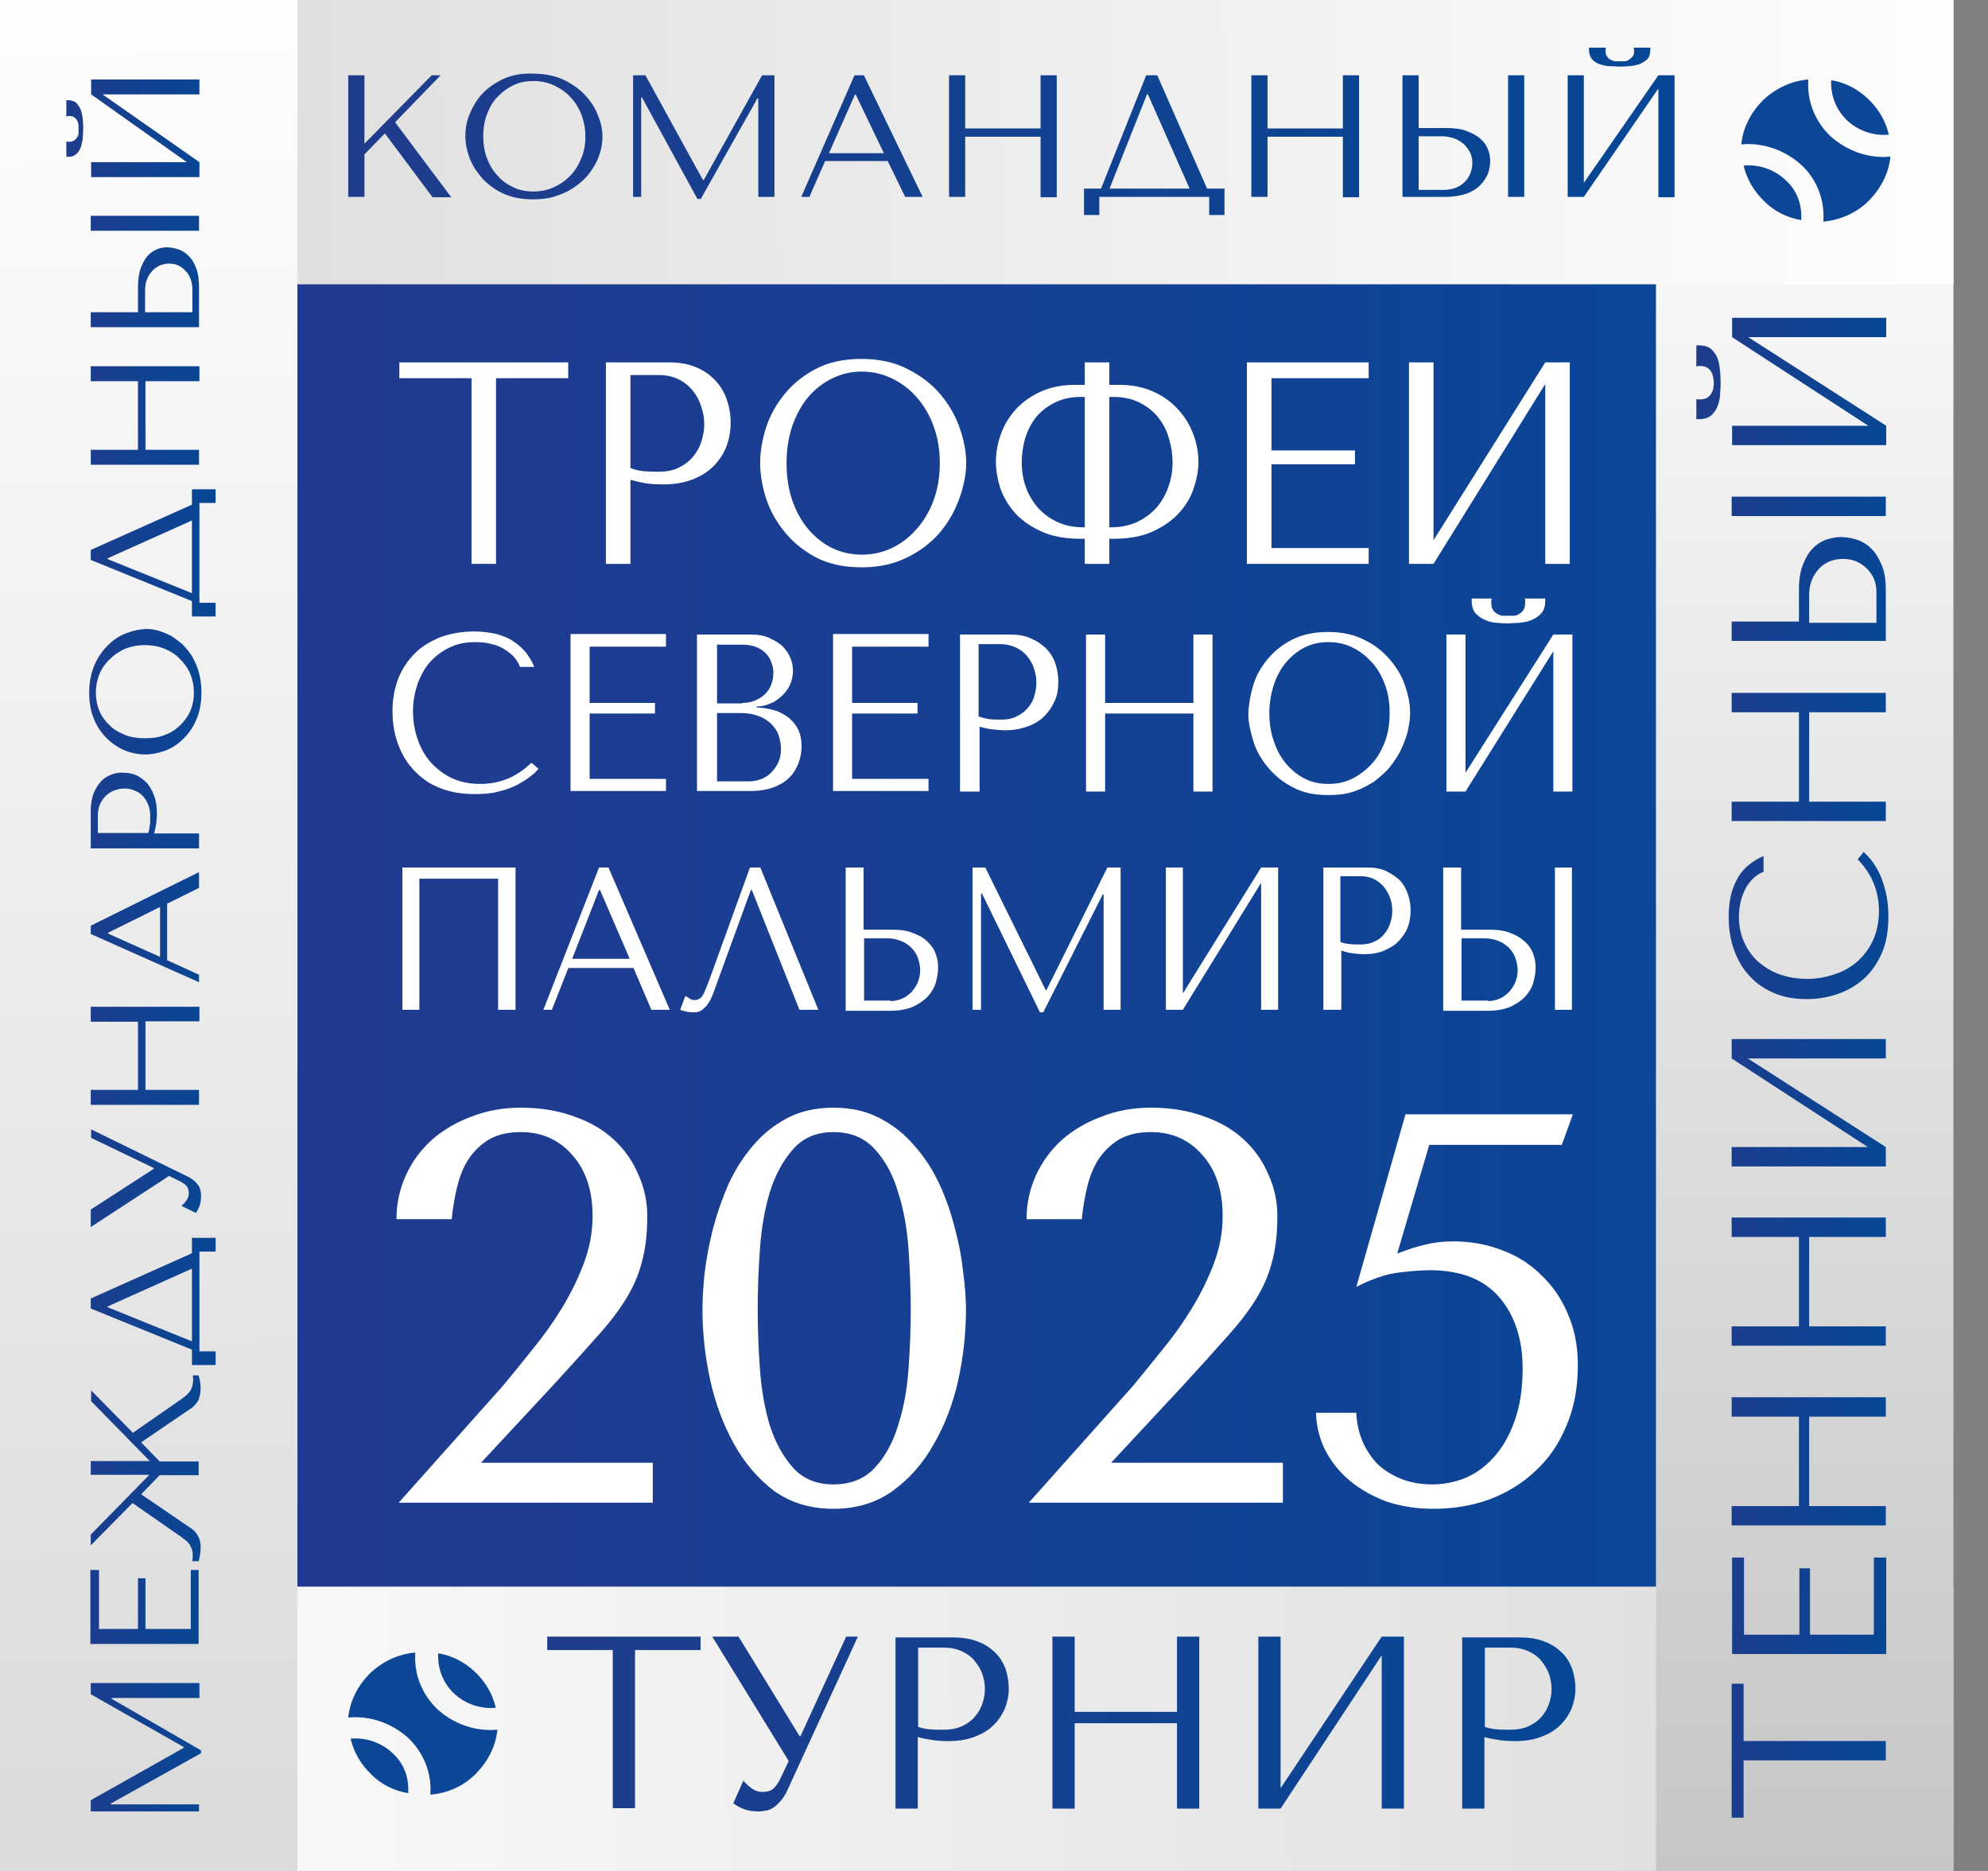 <?xml version="1.0" encoding="UTF-8"?> <svg xmlns="http://www.w3.org/2000/svg" width="51" height="48" viewBox="0 0 51 48" fill="none"><rect x="0" y="0" width="51" height="48" fill="#808080" stroke="none"/><path d="M42.503 7.292H7.63V40.708H42.503V7.292Z" fill="url(#paint0_linear_98_31941)"></path><path d="M50.113 40.708V48H0V40.708H50.113Z" fill="url(#paint1_linear_98_31941)"></path><path d="M42.482 0H50.113V48H42.482V0Z" fill="url(#paint2_linear_98_31941)"></path><path d="M0 7.292V0H50.113V7.292H0Z" fill="url(#paint3_linear_98_31941)"></path><path d="M7.63 0H0V48H7.63V0Z" fill="url(#paint4_linear_98_31941)"></path><path d="M47.95 5.142C48.253 4.831 48.456 4.443 48.496 4.017C47.929 4.075 47.363 3.862 46.958 3.493C46.553 3.105 46.351 2.582 46.391 2.039C45.946 2.077 45.541 2.271 45.217 2.582C44.914 2.892 44.711 3.28 44.671 3.706C45.238 3.648 45.804 3.862 46.209 4.23C46.614 4.599 46.816 5.142 46.776 5.685C47.221 5.646 47.646 5.452 47.95 5.142Z" fill="#0B4697"></path><path d="M46.209 5.646C46.209 5.607 46.209 5.568 46.209 5.529C46.209 5.18 46.067 4.85 45.804 4.618C45.521 4.346 45.116 4.21 44.731 4.249C44.812 4.598 44.995 4.909 45.258 5.161C45.501 5.413 45.845 5.587 46.209 5.646Z" fill="#0B4697"></path><path d="M47.383 3.086C47.667 3.357 48.071 3.493 48.456 3.454C48.375 3.105 48.193 2.795 47.93 2.543C47.667 2.291 47.343 2.116 46.978 2.058C46.958 2.446 47.1 2.814 47.383 3.086Z" fill="#0B4697"></path><path d="M12.213 45.5C12.517 45.19 12.719 44.802 12.76 44.375C12.193 44.433 11.626 44.22 11.222 43.851C10.817 43.463 10.614 42.94 10.655 42.397C10.21 42.435 9.805 42.63 9.481 42.94C9.177 43.25 8.975 43.638 8.935 44.065C9.501 44.006 10.068 44.22 10.473 44.588C10.878 44.976 11.08 45.5 11.04 46.043C11.505 46.004 11.91 45.81 12.213 45.5Z" fill="#0B4697"></path><path d="M10.473 46.004C10.473 45.965 10.473 45.926 10.473 45.887C10.473 45.538 10.331 45.209 10.068 44.976C9.784 44.704 9.38 44.569 8.995 44.607C9.076 44.956 9.258 45.267 9.521 45.519C9.764 45.771 10.108 45.946 10.473 46.004Z" fill="#0B4697"></path><path d="M11.646 43.444C11.93 43.716 12.335 43.851 12.719 43.813C12.638 43.464 12.456 43.153 12.193 42.901C11.93 42.649 11.606 42.474 11.242 42.416C11.221 42.804 11.363 43.173 11.646 43.444Z" fill="#0B4697"></path><path d="M42.544 1.931L40.632 4.691V1.931H40.217V5.051H40.632L42.544 2.27V5.061H42.959V1.931H42.544ZM11.075 1.931L9.349 3.686V1.931H8.934V5.051H9.349V3.961L9.873 3.422L11.097 5.061H11.577L10.136 3.137L11.304 1.931H11.075ZM19.551 1.931L18.055 4.617H18.033L16.558 1.931H16.241V5.051H16.449V2.502H16.471L17.891 5.103H17.978L19.431 2.523H19.453V5.051H19.868V1.931H19.551ZM21.932 2.428H21.954L22.675 3.93H21.266L21.932 2.428ZM21.921 1.931L20.556 5.051H20.764L21.168 4.131H22.773L23.221 5.051H23.669L22.162 1.931H21.921ZM26.695 1.931V3.295H24.761V1.931H24.346V5.051H24.761V3.507H26.695V5.061H27.11V1.931H26.695ZM29.425 2.418H29.447L30.518 4.839H28.464L29.425 2.418ZM29.404 1.931L28.246 4.839H27.809V5.516H28.202V5.051H31.02V5.516H31.413V4.839H30.966L29.688 1.931H29.404ZM34.45 1.931V3.295H32.517V1.931H32.102V5.051H32.517V3.507H34.45V5.061H34.865V1.931H34.45ZM36.394 3.496H36.984C37.093 3.496 37.203 3.517 37.301 3.549C37.399 3.581 37.476 3.634 37.552 3.697C37.618 3.76 37.672 3.835 37.716 3.919C37.76 4.004 37.771 4.099 37.771 4.194C37.771 4.289 37.749 4.374 37.716 4.458C37.683 4.543 37.629 4.617 37.574 4.67C37.508 4.733 37.432 4.786 37.345 4.818C37.257 4.85 37.159 4.871 37.05 4.871H36.394V3.496ZM35.979 1.931V5.051H37.072C37.29 5.051 37.476 5.019 37.629 4.966C37.771 4.913 37.891 4.839 37.978 4.744C38.066 4.659 38.131 4.554 38.175 4.448C38.208 4.342 38.229 4.236 38.229 4.12C38.229 4.014 38.208 3.919 38.164 3.813C38.12 3.708 38.055 3.623 37.967 3.549C37.88 3.475 37.76 3.412 37.618 3.359C37.476 3.306 37.301 3.285 37.104 3.285H36.394V1.931H35.979ZM38.688 5.051H39.103V1.931H38.688V5.051ZM13.172 4.807C13.019 4.733 12.877 4.638 12.768 4.511C12.648 4.384 12.56 4.236 12.495 4.067C12.429 3.898 12.397 3.697 12.397 3.496C12.397 3.285 12.429 3.094 12.495 2.925C12.56 2.756 12.648 2.597 12.768 2.481C12.888 2.354 13.019 2.259 13.172 2.185C13.325 2.111 13.5 2.079 13.686 2.079C13.871 2.079 14.035 2.111 14.199 2.185C14.363 2.259 14.505 2.354 14.625 2.481C14.745 2.608 14.843 2.756 14.909 2.925C14.975 3.094 15.018 3.295 15.018 3.496C15.018 3.708 14.985 3.898 14.909 4.067C14.843 4.236 14.745 4.395 14.625 4.511C14.505 4.638 14.363 4.733 14.199 4.807C14.035 4.881 13.871 4.913 13.686 4.913C13.5 4.913 13.325 4.881 13.172 4.807ZM12.888 2.037C12.67 2.143 12.495 2.27 12.353 2.428C12.211 2.587 12.113 2.767 12.036 2.957C11.96 3.147 11.938 3.327 11.938 3.496C11.938 3.665 11.971 3.845 12.036 4.025C12.102 4.215 12.211 4.384 12.353 4.554C12.495 4.712 12.67 4.85 12.888 4.955C13.107 5.061 13.369 5.114 13.675 5.114C13.882 5.114 14.068 5.093 14.232 5.04C14.396 4.987 14.549 4.924 14.68 4.839C14.811 4.754 14.931 4.659 15.029 4.554C15.127 4.448 15.204 4.332 15.269 4.215C15.335 4.099 15.379 3.972 15.411 3.856C15.444 3.729 15.455 3.612 15.455 3.507C15.455 3.338 15.422 3.158 15.346 2.978C15.28 2.788 15.171 2.618 15.018 2.449C14.876 2.291 14.68 2.153 14.461 2.047C14.232 1.942 13.97 1.889 13.664 1.889C13.369 1.878 13.107 1.931 12.888 2.037ZM41.91 1.223C41.91 1.233 41.91 1.254 41.921 1.265C41.921 1.276 41.921 1.297 41.921 1.307C41.921 1.371 41.91 1.424 41.878 1.455C41.845 1.487 41.812 1.519 41.779 1.54C41.746 1.561 41.703 1.572 41.659 1.572C41.615 1.572 41.583 1.572 41.561 1.572C41.528 1.572 41.495 1.572 41.452 1.572C41.408 1.572 41.375 1.561 41.331 1.54C41.288 1.519 41.255 1.498 41.233 1.455C41.2 1.424 41.19 1.371 41.19 1.307C41.19 1.297 41.19 1.276 41.19 1.265C41.19 1.254 41.19 1.233 41.2 1.223H40.764V1.276C40.764 1.381 40.796 1.466 40.851 1.529C40.916 1.593 40.982 1.635 41.069 1.656C41.157 1.688 41.244 1.698 41.331 1.698C41.419 1.698 41.495 1.709 41.55 1.709C41.605 1.709 41.681 1.709 41.768 1.698C41.856 1.698 41.943 1.677 42.031 1.656C42.118 1.624 42.184 1.582 42.249 1.529C42.315 1.466 42.336 1.381 42.336 1.276V1.223H41.91Z" fill="url(#paint5_linear_98_31941)"></path><path d="M44.424 43.196V46.633H44.73V45.163H48.378V44.666H44.73V43.196H44.424V43.196ZM48.072 39.96V41.938H46.434V40.235H46.161V41.938H44.741V39.96H44.435V42.435H48.389V39.96H48.072ZM44.424 35.847V36.344H46.15V38.639H44.424V39.136H48.378V38.639H46.412V36.344H48.378V35.847H44.424ZM44.424 31.237V31.734H46.15V34.028H44.424V34.525H48.378V34.028H46.412V31.734H48.378V31.237H44.424ZM44.424 26.658V27.155L47.919 29.428H44.424V29.925H48.378V29.428L44.839 27.155H48.378V26.658H44.424V26.658ZM47.657 22.047C48.018 22.418 48.203 22.862 48.203 23.369C48.203 23.655 48.149 23.909 48.051 24.12C47.952 24.342 47.81 24.522 47.646 24.67C47.472 24.818 47.286 24.924 47.057 24.998C46.838 25.072 46.598 25.114 46.358 25.114C46.106 25.114 45.866 25.072 45.658 24.998C45.44 24.924 45.265 24.807 45.101 24.67C44.949 24.532 44.828 24.363 44.741 24.162C44.654 23.972 44.61 23.75 44.61 23.528C44.61 23.369 44.632 23.232 44.664 23.094C44.697 22.968 44.752 22.851 44.806 22.745C44.872 22.65 44.938 22.566 45.014 22.502C45.09 22.439 45.167 22.396 45.243 22.365V21.963C45.112 22.016 44.992 22.09 44.883 22.174C44.774 22.259 44.675 22.365 44.599 22.492C44.523 22.619 44.457 22.767 44.413 22.936C44.37 23.105 44.348 23.306 44.348 23.517C44.348 23.835 44.391 24.12 44.49 24.384C44.588 24.649 44.719 24.871 44.894 25.051C45.069 25.241 45.276 25.378 45.527 25.484C45.779 25.59 46.052 25.632 46.358 25.632C46.62 25.632 46.882 25.59 47.133 25.505C47.384 25.421 47.603 25.294 47.799 25.125C47.996 24.955 48.149 24.733 48.269 24.469C48.389 24.205 48.444 23.887 48.444 23.517C48.444 23.285 48.422 23.073 48.378 22.893C48.335 22.714 48.28 22.544 48.214 22.407C48.149 22.27 48.072 22.153 48.007 22.069C47.93 21.974 47.865 21.91 47.81 21.857L47.657 22.047ZM44.424 17.776V18.273H46.15V20.567H44.424V21.064H48.378V20.567H46.412V18.273H48.378V17.776H44.424ZM46.412 15.259C46.412 15.121 46.434 14.994 46.478 14.889C46.521 14.772 46.587 14.677 46.663 14.593C46.74 14.508 46.838 14.445 46.937 14.402C47.046 14.36 47.155 14.339 47.286 14.339C47.406 14.339 47.515 14.36 47.614 14.402C47.723 14.445 47.81 14.508 47.887 14.582C47.963 14.656 48.029 14.751 48.072 14.846C48.116 14.952 48.138 15.068 48.138 15.195V15.978H46.412V15.259ZM46.827 13.852C46.696 13.905 46.587 13.979 46.489 14.085C46.39 14.191 46.314 14.328 46.248 14.497C46.183 14.667 46.15 14.867 46.15 15.111V15.946H44.424V16.443H48.378V15.143C48.378 14.878 48.346 14.656 48.269 14.487C48.193 14.307 48.105 14.17 47.996 14.064C47.887 13.958 47.756 13.884 47.625 13.842C47.483 13.8 47.352 13.778 47.209 13.778C47.089 13.778 46.958 13.81 46.827 13.852ZM44.424 13.239H48.378V12.742H44.424V13.239ZM43.518 8.872V9.401C43.539 9.401 43.55 9.39 43.572 9.39C43.594 9.39 43.605 9.39 43.627 9.39C43.703 9.39 43.769 9.411 43.812 9.443C43.856 9.475 43.889 9.517 43.911 9.559C43.933 9.602 43.944 9.654 43.955 9.697C43.955 9.739 43.965 9.781 43.965 9.813C43.965 9.845 43.965 9.887 43.955 9.94C43.955 9.993 43.933 10.035 43.911 10.077C43.889 10.12 43.856 10.162 43.812 10.194C43.769 10.225 43.703 10.246 43.627 10.246C43.605 10.246 43.594 10.246 43.572 10.246C43.55 10.246 43.539 10.246 43.518 10.236V10.754H43.583C43.725 10.754 43.834 10.722 43.911 10.648C43.987 10.574 44.042 10.49 44.075 10.384C44.107 10.289 44.129 10.183 44.129 10.077C44.14 9.972 44.14 9.887 44.14 9.813C44.14 9.75 44.14 9.665 44.129 9.549C44.118 9.443 44.107 9.337 44.075 9.231C44.042 9.126 43.987 9.041 43.911 8.967C43.834 8.893 43.725 8.861 43.583 8.861H43.518V8.872ZM44.435 8.153V8.65L47.93 10.923H44.435V11.42H48.389V10.923L44.85 8.65H48.389V8.153H44.435Z" fill="url(#paint6_linear_98_31941)"></path><path d="M2.328 43.178V43.466L4.712 44.82V44.842L2.328 46.185V46.473H5.106V46.292H2.843V46.27L5.157 44.98V44.906L2.863 43.583V43.562H5.116V43.178H2.328ZM4.894 40.278V41.792H3.732V40.491H3.54V41.792H2.54V40.278H2.318V42.176H5.096V40.278H4.894ZM4.945 35.266L4.955 35.383C4.955 35.49 4.935 35.586 4.894 35.66C4.854 35.735 4.773 35.81 4.652 35.895L3.409 36.759L2.338 35.671V35.948L3.843 37.484H2.328V37.836H3.833L2.328 39.371V39.648L3.399 38.561L4.642 39.425C4.702 39.467 4.753 39.51 4.793 39.542C4.833 39.584 4.864 39.617 4.884 39.659C4.904 39.702 4.924 39.744 4.935 39.787C4.945 39.83 4.945 39.883 4.945 39.936L4.935 40.054H5.096C5.126 39.947 5.147 39.83 5.147 39.702C5.147 39.659 5.147 39.617 5.137 39.584C5.137 39.542 5.126 39.51 5.106 39.467C5.096 39.425 5.066 39.392 5.046 39.35C5.015 39.307 4.985 39.275 4.935 39.233L3.621 38.337L4.096 37.846H5.096V37.494H4.096L3.621 37.004L4.935 36.108C4.975 36.076 5.015 36.033 5.046 35.991C5.076 35.948 5.096 35.916 5.106 35.874C5.116 35.831 5.126 35.799 5.137 35.756C5.137 35.714 5.147 35.682 5.147 35.639C5.147 35.511 5.126 35.394 5.096 35.287H4.945V35.266ZM2.762 33.538V33.517L4.924 32.547V34.413L2.762 33.538ZM4.924 31.736V32.152L2.328 33.314V33.57L4.924 34.626V35.02H5.531V34.669H5.116V32.109H5.531V31.758H4.924V31.736ZM2.328 29.188L3.944 29.966V29.987L2.328 31.032V31.48L4.338 30.169L4.642 30.318C4.692 30.35 4.743 30.382 4.783 30.424C4.823 30.467 4.844 30.531 4.844 30.616C4.844 30.68 4.823 30.744 4.783 30.798C4.743 30.851 4.702 30.904 4.652 30.936L5.025 31.118C5.056 31.075 5.086 31.022 5.116 30.947C5.147 30.872 5.157 30.787 5.157 30.691C5.157 30.648 5.157 30.606 5.147 30.563C5.137 30.52 5.126 30.467 5.096 30.424C5.066 30.382 5.036 30.339 4.985 30.297C4.935 30.254 4.874 30.211 4.803 30.179L2.338 28.974V29.188H2.328ZM2.328 25.829V26.212H3.54V27.961H2.328V28.345H5.106V27.961H3.732V26.202H5.116V25.829H2.328ZM2.773 23.952V23.93L4.106 23.269V24.549L2.773 23.952ZM2.328 23.749V23.962L5.106 25.199V25.008L4.288 24.634V23.184L5.106 22.779V22.374L2.328 23.749ZM2.51 20.934C2.51 20.817 2.53 20.71 2.57 20.625C2.611 20.54 2.661 20.465 2.732 20.401C2.793 20.348 2.874 20.294 2.954 20.273C3.035 20.241 3.116 20.23 3.197 20.23C3.278 20.23 3.348 20.241 3.429 20.273C3.51 20.305 3.581 20.337 3.641 20.401C3.702 20.454 3.752 20.529 3.793 20.625C3.833 20.71 3.854 20.817 3.854 20.945C3.854 21.03 3.854 21.115 3.843 21.179C3.833 21.254 3.823 21.318 3.803 21.371H2.51V20.934ZM2.843 19.878C2.742 19.921 2.651 19.974 2.581 20.06C2.51 20.134 2.449 20.241 2.399 20.358C2.358 20.476 2.328 20.625 2.328 20.785V21.766H5.106V21.382H3.955C3.975 21.307 3.985 21.233 4.005 21.147C4.015 21.062 4.025 20.977 4.025 20.87C4.025 20.699 4.005 20.55 3.955 20.422C3.914 20.294 3.843 20.177 3.773 20.092C3.692 20.006 3.601 19.942 3.5 19.889C3.399 19.846 3.288 19.825 3.177 19.825C3.055 19.814 2.944 19.836 2.843 19.878ZM3.207 18.855C3.055 18.791 2.914 18.716 2.813 18.609C2.702 18.503 2.611 18.386 2.55 18.236C2.49 18.098 2.459 17.938 2.459 17.767C2.459 17.607 2.49 17.447 2.55 17.298C2.611 17.148 2.702 17.02 2.813 16.914C2.924 16.807 3.055 16.711 3.207 16.647C3.358 16.583 3.53 16.551 3.722 16.551C3.904 16.551 4.076 16.583 4.227 16.647C4.379 16.711 4.52 16.797 4.621 16.914C4.732 17.02 4.823 17.148 4.884 17.298C4.945 17.447 4.975 17.596 4.975 17.767C4.975 17.938 4.945 18.087 4.884 18.236C4.823 18.375 4.732 18.503 4.621 18.609C4.51 18.716 4.379 18.801 4.227 18.855C4.076 18.919 3.904 18.94 3.722 18.94C3.54 18.94 3.369 18.919 3.207 18.855ZM3.247 16.242C3.076 16.306 2.924 16.402 2.783 16.541C2.641 16.679 2.52 16.839 2.429 17.052C2.338 17.255 2.288 17.5 2.288 17.778C2.288 18.055 2.338 18.29 2.429 18.492C2.52 18.695 2.641 18.855 2.783 18.983C2.924 19.111 3.076 19.207 3.247 19.27C3.419 19.334 3.581 19.356 3.732 19.356C3.884 19.356 4.035 19.324 4.207 19.27C4.379 19.207 4.53 19.121 4.672 18.983C4.813 18.855 4.935 18.695 5.025 18.492C5.116 18.29 5.167 18.055 5.167 17.778C5.167 17.586 5.147 17.426 5.106 17.266C5.066 17.116 5.005 16.978 4.935 16.85C4.864 16.733 4.773 16.626 4.682 16.53C4.581 16.445 4.48 16.37 4.379 16.306C4.268 16.253 4.167 16.21 4.056 16.178C3.944 16.146 3.843 16.136 3.742 16.136C3.571 16.146 3.419 16.178 3.247 16.242ZM2.762 14.344V14.323L4.924 13.352V15.218L2.762 14.344ZM4.924 12.542V12.947L2.328 14.109V14.365L4.924 15.421V15.816H5.531V15.464H5.116V12.904H5.531V12.553H4.924V12.542ZM2.328 9.396V9.78H3.54V11.54H2.328V11.923H5.106V11.54H3.732V9.78H5.116V9.396H2.328ZM3.722 7.477C3.722 7.37 3.732 7.274 3.763 7.189C3.793 7.103 3.833 7.029 3.894 6.965C3.944 6.901 4.015 6.858 4.086 6.816C4.157 6.784 4.248 6.762 4.328 6.762C4.409 6.762 4.49 6.773 4.561 6.805C4.631 6.837 4.702 6.88 4.753 6.944C4.813 6.997 4.854 7.072 4.884 7.146C4.914 7.221 4.935 7.317 4.935 7.413V8.01H3.722V7.477ZM4.015 6.4C3.924 6.442 3.843 6.496 3.773 6.581C3.702 6.666 3.651 6.773 3.601 6.901C3.561 7.029 3.54 7.189 3.54 7.37V8.01H2.328V8.394H5.106V7.391C5.106 7.189 5.086 7.018 5.036 6.89C4.985 6.752 4.924 6.645 4.844 6.57C4.763 6.485 4.672 6.432 4.581 6.4C4.48 6.368 4.389 6.346 4.288 6.346C4.197 6.346 4.106 6.357 4.015 6.4ZM2.328 5.92H5.106V5.536H2.328V5.92ZM1.702 2.582V2.987C1.712 2.987 1.732 2.987 1.742 2.977C1.752 2.977 1.762 2.977 1.782 2.977C1.833 2.977 1.884 2.987 1.914 3.019C1.944 3.041 1.974 3.073 1.985 3.105C2.005 3.137 2.005 3.179 2.015 3.211C2.015 3.243 2.015 3.275 2.015 3.307C2.015 3.329 2.015 3.361 2.015 3.403C2.015 3.446 2.005 3.478 1.985 3.51C1.964 3.542 1.944 3.574 1.914 3.595C1.884 3.617 1.843 3.638 1.782 3.638C1.772 3.638 1.752 3.638 1.742 3.638C1.732 3.638 1.722 3.638 1.702 3.627V4.022H1.752C1.853 4.022 1.924 3.99 1.974 3.936C2.025 3.883 2.065 3.819 2.086 3.734C2.106 3.659 2.126 3.574 2.126 3.499C2.126 3.414 2.136 3.35 2.136 3.297C2.136 3.243 2.136 3.179 2.126 3.094C2.126 3.009 2.106 2.934 2.086 2.859C2.065 2.785 2.025 2.721 1.974 2.657C1.924 2.603 1.843 2.571 1.752 2.571H1.702V2.582ZM2.338 2.038V2.422L4.793 4.16H2.338V4.544H5.116V4.16L2.631 2.422H5.116V2.038H2.338Z" fill="url(#paint7_linear_98_31941)"></path><path d="M14.039 41.989V42.333H15.72V46.389H16.291V42.333H17.972V41.989H14.039ZM21.707 41.989L20.535 44.544H20.514L18.947 41.989H18.273L20.234 45.18L20.006 45.659C19.964 45.743 19.912 45.816 19.85 45.878C19.788 45.941 19.694 45.972 19.559 45.972C19.456 45.972 19.362 45.941 19.279 45.878C19.196 45.816 19.123 45.753 19.072 45.68L18.812 46.264C18.875 46.316 18.957 46.358 19.072 46.41C19.186 46.452 19.31 46.473 19.456 46.473C19.518 46.473 19.58 46.462 19.653 46.452C19.725 46.441 19.788 46.41 19.85 46.368C19.912 46.327 19.974 46.264 20.037 46.191C20.099 46.118 20.161 46.024 20.213 45.899L22.008 41.989H21.707ZM23.845 44.366C23.741 44.356 23.637 44.335 23.554 44.304V42.27H24.208C24.384 42.27 24.54 42.301 24.675 42.364C24.81 42.426 24.924 42.51 25.007 42.614C25.09 42.718 25.163 42.833 25.204 42.958C25.246 43.084 25.266 43.209 25.266 43.334C25.266 43.459 25.246 43.574 25.204 43.699C25.163 43.824 25.1 43.939 25.017 44.032C24.934 44.137 24.82 44.22 24.685 44.283C24.55 44.345 24.395 44.377 24.198 44.377C24.073 44.377 23.949 44.377 23.845 44.366ZM22.973 41.989V46.4H23.544V44.564C23.648 44.596 23.772 44.617 23.897 44.637C24.021 44.658 24.156 44.669 24.312 44.669C24.571 44.669 24.789 44.637 24.986 44.564C25.183 44.491 25.349 44.398 25.474 44.272C25.609 44.147 25.702 44.001 25.775 43.845C25.837 43.688 25.879 43.511 25.879 43.323C25.879 43.146 25.848 42.979 25.796 42.812C25.733 42.656 25.65 42.51 25.526 42.395C25.412 42.281 25.256 42.176 25.08 42.114C24.903 42.041 24.685 42.009 24.447 42.009H22.973V41.989ZM30.195 41.989V43.918H27.57V41.989H26.999V46.4H27.57V44.21H30.195V46.4H30.766V41.989H30.195ZM35.446 41.989L32.852 45.878V41.989H32.281V46.4H32.852L35.446 42.468V46.4H36.016V41.989H35.446ZM38.382 44.366C38.278 44.356 38.175 44.335 38.092 44.304V42.27H38.745C38.922 42.27 39.077 42.301 39.212 42.364C39.347 42.426 39.461 42.51 39.544 42.614C39.627 42.718 39.7 42.833 39.742 42.958C39.783 43.084 39.804 43.209 39.804 43.334C39.804 43.459 39.783 43.574 39.742 43.699C39.7 43.824 39.638 43.939 39.555 44.032C39.472 44.137 39.358 44.22 39.223 44.283C39.088 44.345 38.932 44.377 38.735 44.377C38.611 44.377 38.486 44.377 38.382 44.366ZM37.511 41.989V46.4H38.081V44.564C38.185 44.596 38.31 44.617 38.434 44.637C38.559 44.658 38.694 44.669 38.849 44.669C39.108 44.669 39.326 44.637 39.524 44.564C39.721 44.491 39.887 44.398 40.011 44.272C40.146 44.147 40.24 44.001 40.312 43.845C40.374 43.688 40.416 43.511 40.416 43.323C40.416 43.146 40.385 42.979 40.333 42.812C40.271 42.656 40.188 42.51 40.063 42.395C39.949 42.281 39.793 42.176 39.617 42.114C39.441 42.041 39.223 42.009 38.984 42.009H37.511V41.989Z" fill="url(#paint8_linear_98_31941)"></path><path d="M40.338 25.906H39.89V22.256H40.326V25.906H40.338ZM38.172 25.683C38.281 25.683 38.39 25.657 38.475 25.618C38.572 25.579 38.644 25.513 38.717 25.448C38.777 25.369 38.838 25.291 38.874 25.2C38.91 25.108 38.934 25.003 38.934 24.899C38.934 24.781 38.91 24.676 38.874 24.572C38.838 24.467 38.777 24.388 38.705 24.31C38.632 24.244 38.547 24.179 38.438 24.14C38.342 24.101 38.221 24.074 38.112 24.074H37.495V25.67H38.172V25.683ZM37.047 22.256H37.483V23.852H38.221C38.438 23.852 38.62 23.878 38.765 23.944C38.91 23.996 39.031 24.074 39.128 24.166C39.225 24.258 39.297 24.362 39.334 24.48C39.382 24.598 39.394 24.715 39.394 24.833C39.394 24.964 39.37 25.082 39.334 25.212C39.297 25.343 39.225 25.461 39.128 25.566C39.031 25.67 38.91 25.749 38.753 25.827C38.596 25.893 38.402 25.932 38.172 25.932H37.023V22.256H37.047ZM34.386 24.166C34.458 24.192 34.531 24.218 34.615 24.218C34.7 24.231 34.785 24.231 34.894 24.231C35.039 24.231 35.16 24.205 35.269 24.153C35.378 24.101 35.462 24.035 35.523 23.944C35.596 23.865 35.644 23.761 35.668 23.669C35.704 23.564 35.717 23.46 35.717 23.368C35.717 23.263 35.704 23.159 35.668 23.054C35.632 22.949 35.583 22.858 35.511 22.766C35.438 22.675 35.353 22.609 35.257 22.557C35.148 22.505 35.039 22.479 34.894 22.479H34.386V24.166ZM34.386 25.906H33.95V22.256H35.075C35.257 22.256 35.426 22.282 35.559 22.348C35.692 22.413 35.813 22.492 35.91 22.583C36.007 22.688 36.067 22.792 36.116 22.936C36.164 23.067 36.188 23.211 36.188 23.355C36.188 23.512 36.164 23.656 36.116 23.787C36.067 23.918 35.983 24.035 35.886 24.14C35.789 24.244 35.656 24.323 35.511 24.388C35.353 24.454 35.184 24.48 34.991 24.48C34.87 24.48 34.773 24.467 34.676 24.454C34.579 24.441 34.495 24.415 34.41 24.388V25.906H34.386ZM32.353 22.256H32.789V25.906H32.353V22.649L30.345 25.906H29.909V22.256H30.345V25.487L32.353 22.256ZM26.824 25.396H26.849L28.409 22.256H28.748V25.906H28.312V22.949H28.288L26.764 25.971H26.679L25.191 22.923H25.167V25.906H24.949V22.256H25.276L26.824 25.396ZM22.844 25.683C22.953 25.683 23.062 25.657 23.147 25.618C23.243 25.579 23.316 25.513 23.389 25.448C23.449 25.369 23.51 25.291 23.546 25.2C23.582 25.108 23.606 25.003 23.606 24.899C23.606 24.781 23.582 24.676 23.546 24.572C23.51 24.467 23.449 24.388 23.377 24.31C23.304 24.244 23.219 24.179 23.11 24.14C23.014 24.101 22.905 24.074 22.784 24.074H22.167V25.67H22.844V25.683ZM21.719 22.256H22.155V23.852H22.893C23.11 23.852 23.292 23.878 23.437 23.944C23.582 23.996 23.715 24.074 23.8 24.166C23.897 24.258 23.969 24.362 24.006 24.48C24.054 24.598 24.066 24.715 24.066 24.833C24.066 24.964 24.042 25.082 24.006 25.212C23.969 25.343 23.897 25.461 23.8 25.566C23.703 25.67 23.582 25.749 23.425 25.827C23.268 25.893 23.074 25.932 22.844 25.932H21.695V22.256H21.719ZM20.993 25.906H20.509L19.287 22.832H19.263L18.32 25.422C18.259 25.605 18.186 25.736 18.102 25.827C18.017 25.919 17.932 25.971 17.823 25.971C17.763 25.971 17.69 25.971 17.63 25.958C17.57 25.945 17.509 25.932 17.448 25.906L17.582 25.553C17.618 25.566 17.654 25.592 17.69 25.618C17.727 25.644 17.775 25.657 17.811 25.657C17.92 25.657 17.993 25.605 18.041 25.513C18.09 25.422 18.138 25.291 18.199 25.134L19.239 22.256H19.505L20.993 25.906ZM15.392 22.832H15.368L14.678 24.598H16.154L15.392 22.832ZM14.581 24.833L14.158 25.906H13.94L15.368 22.256H15.61L17.182 25.906H16.71L16.251 24.833H14.581ZM13.214 25.906H12.779V22.544H10.758V25.906H10.323V22.256H13.226V25.906H13.214Z" fill="white"></path><path d="M39.849 16.279H40.338V20.307H39.849V16.708L37.596 20.307H37.106V16.279H37.596V19.826L39.849 16.279ZM38.428 15.98C38.318 15.98 38.22 15.954 38.122 15.915C38.024 15.876 37.938 15.824 37.865 15.746C37.791 15.668 37.755 15.564 37.755 15.421V15.356H38.269C38.269 15.369 38.257 15.395 38.257 15.408C38.257 15.421 38.257 15.447 38.257 15.46C38.257 15.538 38.269 15.603 38.306 15.655C38.343 15.707 38.379 15.733 38.428 15.759C38.477 15.785 38.526 15.798 38.575 15.798C38.624 15.798 38.661 15.798 38.698 15.798C38.734 15.798 38.771 15.798 38.82 15.798C38.869 15.798 38.918 15.785 38.955 15.759C39.004 15.733 39.04 15.707 39.077 15.655C39.114 15.603 39.126 15.551 39.126 15.46C39.126 15.447 39.126 15.421 39.126 15.408C39.126 15.395 39.126 15.369 39.114 15.356H39.64V15.421C39.64 15.564 39.604 15.668 39.53 15.746C39.457 15.824 39.371 15.876 39.273 15.915C39.175 15.954 39.065 15.967 38.967 15.98C38.857 15.98 38.771 15.993 38.71 15.993C38.624 15.993 38.538 15.993 38.428 15.98ZM32.685 19.034C32.759 19.255 32.869 19.45 33.004 19.605C33.139 19.762 33.298 19.891 33.481 19.982C33.665 20.073 33.861 20.112 34.081 20.112C34.289 20.112 34.498 20.073 34.681 19.982C34.865 19.891 35.036 19.762 35.183 19.605C35.33 19.45 35.441 19.255 35.526 19.034C35.612 18.813 35.649 18.566 35.649 18.293C35.649 18.02 35.612 17.773 35.526 17.552C35.441 17.331 35.33 17.137 35.183 16.981C35.036 16.825 34.877 16.695 34.681 16.604C34.498 16.513 34.289 16.474 34.081 16.474C33.861 16.474 33.665 16.513 33.481 16.604C33.298 16.695 33.139 16.825 33.004 16.981C32.869 17.137 32.759 17.331 32.685 17.552C32.612 17.773 32.563 18.02 32.563 18.293C32.563 18.553 32.6 18.8 32.685 19.034ZM32.147 17.591C32.22 17.344 32.343 17.123 32.514 16.916C32.685 16.708 32.894 16.539 33.151 16.409C33.408 16.279 33.714 16.214 34.069 16.214C34.424 16.214 34.742 16.279 35.012 16.422C35.281 16.552 35.502 16.734 35.673 16.942C35.845 17.149 35.979 17.37 36.053 17.617C36.138 17.864 36.175 18.085 36.175 18.306C36.175 18.449 36.151 18.592 36.114 18.761C36.077 18.917 36.016 19.073 35.943 19.229C35.869 19.385 35.771 19.528 35.661 19.671C35.551 19.813 35.404 19.93 35.257 20.047C35.098 20.151 34.926 20.242 34.73 20.307C34.534 20.372 34.314 20.398 34.069 20.398C33.714 20.398 33.408 20.333 33.151 20.19C32.894 20.06 32.685 19.878 32.514 19.671C32.343 19.463 32.22 19.242 32.147 18.995C32.073 18.748 32.024 18.527 32.024 18.306C32.036 18.072 32.073 17.838 32.147 17.591ZM28.351 20.307H27.861V16.279H28.351V18.033H30.616V16.279H31.106V20.307H30.616V18.306H28.351V20.307ZM25.118 18.384C25.191 18.41 25.277 18.436 25.375 18.449C25.473 18.462 25.571 18.462 25.681 18.462C25.84 18.462 25.987 18.436 26.097 18.371C26.207 18.319 26.305 18.241 26.379 18.15C26.452 18.059 26.514 17.955 26.538 17.838C26.575 17.721 26.587 17.617 26.587 17.5C26.587 17.383 26.562 17.266 26.526 17.149C26.489 17.032 26.428 16.929 26.354 16.838C26.281 16.747 26.183 16.669 26.073 16.617C25.962 16.565 25.828 16.526 25.669 16.526H25.105V18.384H25.118ZM25.118 20.307H24.628V16.279H25.901C26.109 16.279 26.293 16.305 26.452 16.383C26.611 16.448 26.734 16.539 26.844 16.643C26.942 16.747 27.028 16.877 27.077 17.032C27.126 17.175 27.15 17.331 27.15 17.5C27.15 17.669 27.126 17.825 27.064 17.968C27.003 18.111 26.918 18.241 26.807 18.358C26.697 18.475 26.55 18.566 26.379 18.631C26.207 18.696 26.011 18.735 25.791 18.735C25.656 18.735 25.546 18.722 25.436 18.709C25.326 18.696 25.228 18.67 25.13 18.644V20.307H25.118ZM23.82 16.279V16.591H21.86V18.033H23.538V18.306H21.86V19.982H23.82V20.294H21.371V16.266H23.82V16.279ZM19.044 18.033C19.154 18.033 19.252 18.02 19.35 17.981C19.448 17.942 19.534 17.89 19.608 17.825C19.681 17.76 19.742 17.669 19.779 17.578C19.816 17.487 19.84 17.383 19.84 17.266C19.84 17.175 19.828 17.084 19.791 17.006C19.767 16.916 19.718 16.838 19.656 16.773C19.595 16.708 19.509 16.643 19.412 16.604C19.314 16.565 19.191 16.539 19.056 16.539H18.395V18.046H19.044V18.033ZM19.179 20.047C19.289 20.047 19.399 20.034 19.509 19.995C19.608 19.956 19.705 19.904 19.779 19.826C19.852 19.748 19.914 19.671 19.963 19.567C20.012 19.463 20.036 19.346 20.036 19.216C20.036 19.099 20.012 18.982 19.975 18.865C19.938 18.748 19.865 18.657 19.779 18.566C19.693 18.488 19.583 18.41 19.46 18.371C19.326 18.319 19.179 18.293 18.995 18.293H18.395V20.047H19.179ZM17.893 16.279H19.252C19.436 16.279 19.608 16.305 19.742 16.37C19.877 16.435 19.999 16.5 20.085 16.591C20.171 16.682 20.244 16.786 20.281 16.89C20.33 17.006 20.342 17.11 20.342 17.215C20.342 17.331 20.318 17.448 20.269 17.565C20.22 17.669 20.146 17.773 20.061 17.851C19.975 17.929 19.877 18.007 19.767 18.046C19.656 18.098 19.534 18.124 19.412 18.124V18.15C19.485 18.15 19.595 18.163 19.73 18.189C19.865 18.215 19.987 18.254 20.11 18.332C20.232 18.397 20.342 18.501 20.428 18.631C20.514 18.761 20.563 18.93 20.563 19.151C20.563 19.294 20.538 19.424 20.489 19.567C20.44 19.697 20.367 19.826 20.269 19.93C20.171 20.034 20.036 20.125 19.865 20.19C19.693 20.255 19.497 20.294 19.252 20.294H17.881V16.279H17.893ZM17.085 16.279V16.591H15.126V18.033H16.803V18.306H15.126V19.982H17.085V20.294H14.636V16.266H17.085V16.279ZM13.816 19.723C13.767 19.774 13.706 19.852 13.608 19.917C13.522 19.995 13.399 20.06 13.265 20.138C13.13 20.203 12.971 20.268 12.787 20.307C12.604 20.359 12.395 20.372 12.163 20.372C11.795 20.372 11.489 20.307 11.22 20.19C10.95 20.073 10.742 19.904 10.571 19.709C10.399 19.515 10.277 19.281 10.191 19.034C10.106 18.774 10.069 18.514 10.069 18.254C10.069 17.942 10.118 17.669 10.216 17.409C10.314 17.163 10.461 16.942 10.644 16.76C10.828 16.578 11.048 16.448 11.306 16.344C11.563 16.253 11.844 16.201 12.163 16.201C12.383 16.201 12.567 16.227 12.738 16.266C12.91 16.318 13.057 16.37 13.179 16.461C13.301 16.539 13.412 16.643 13.497 16.747C13.583 16.864 13.656 16.981 13.706 17.11H13.338C13.314 17.032 13.265 16.955 13.204 16.877C13.142 16.799 13.057 16.734 12.959 16.669C12.861 16.604 12.75 16.552 12.616 16.526C12.493 16.487 12.346 16.474 12.187 16.474C11.954 16.474 11.746 16.513 11.55 16.604C11.354 16.695 11.195 16.812 11.048 16.968C10.902 17.123 10.803 17.318 10.718 17.526C10.644 17.747 10.595 17.981 10.595 18.241C10.595 18.488 10.632 18.722 10.706 18.943C10.779 19.164 10.889 19.372 11.036 19.541C11.183 19.709 11.367 19.852 11.575 19.956C11.795 20.06 12.04 20.112 12.322 20.112C12.824 20.112 13.265 19.93 13.632 19.567L13.816 19.723Z" fill="white"></path><path d="M12.725 14.466V9.703H14.577V9.297H10.245V9.703H12.097V14.466H12.725Z" fill="white"></path><path d="M16.173 12.31C16.293 12.344 16.422 12.374 16.56 12.398C16.698 12.418 16.85 12.428 17.016 12.428C17.297 12.428 17.546 12.386 17.762 12.302C17.979 12.219 18.159 12.105 18.302 11.963C18.449 11.815 18.559 11.648 18.633 11.46C18.707 11.268 18.744 11.064 18.744 10.848C18.744 10.641 18.711 10.444 18.647 10.257C18.582 10.065 18.483 9.9 18.35 9.762C18.221 9.619 18.057 9.506 17.859 9.422C17.661 9.339 17.428 9.297 17.161 9.297H15.544V14.466H16.173V12.31ZM16.173 9.622H16.899C17.092 9.622 17.263 9.659 17.41 9.733C17.558 9.806 17.68 9.905 17.776 10.028C17.873 10.146 17.945 10.281 17.991 10.434C18.041 10.582 18.067 10.729 18.067 10.877C18.067 11.02 18.044 11.165 17.997 11.313C17.956 11.456 17.887 11.586 17.79 11.704C17.693 11.822 17.571 11.918 17.424 11.992C17.276 12.066 17.099 12.103 16.892 12.103C16.749 12.103 16.618 12.098 16.498 12.088C16.378 12.073 16.27 12.046 16.173 12.007V9.622Z" fill="white"></path><path d="M19.501 11.881C19.501 12.157 19.549 12.452 19.646 12.768C19.747 13.078 19.904 13.366 20.116 13.631C20.328 13.897 20.597 14.119 20.924 14.296C21.251 14.468 21.643 14.555 22.099 14.555C22.408 14.555 22.686 14.515 22.935 14.436C23.188 14.353 23.414 14.242 23.612 14.104C23.815 13.966 23.99 13.809 24.137 13.631C24.285 13.449 24.405 13.26 24.497 13.063C24.593 12.861 24.665 12.659 24.711 12.457C24.762 12.255 24.787 12.063 24.787 11.881C24.787 11.606 24.734 11.313 24.628 11.003C24.522 10.688 24.358 10.397 24.137 10.131C23.916 9.865 23.635 9.646 23.294 9.474C22.958 9.297 22.56 9.208 22.099 9.208C21.643 9.208 21.251 9.294 20.924 9.467C20.597 9.639 20.328 9.858 20.116 10.124C19.904 10.385 19.747 10.673 19.646 10.988C19.549 11.303 19.501 11.601 19.501 11.881ZM20.178 11.881C20.178 11.537 20.226 11.222 20.323 10.936C20.424 10.646 20.56 10.397 20.731 10.19C20.906 9.984 21.111 9.824 21.346 9.71C21.581 9.592 21.836 9.533 22.113 9.533C22.385 9.533 22.64 9.592 22.88 9.71C23.124 9.824 23.336 9.984 23.515 10.19C23.7 10.397 23.845 10.646 23.951 10.936C24.057 11.222 24.11 11.537 24.11 11.881C24.11 12.226 24.057 12.543 23.951 12.834C23.845 13.12 23.7 13.366 23.515 13.572C23.336 13.779 23.124 13.942 22.88 14.06C22.64 14.173 22.385 14.23 22.113 14.23C21.836 14.23 21.581 14.173 21.346 14.06C21.111 13.942 20.906 13.779 20.731 13.572C20.56 13.366 20.424 13.12 20.323 12.834C20.226 12.543 20.178 12.226 20.178 11.881Z" fill="white"></path><path d="M27.829 9.297V9.873H27.594C27.262 9.873 26.967 9.929 26.709 10.043C26.456 10.156 26.242 10.306 26.067 10.493C25.896 10.68 25.767 10.892 25.68 11.128C25.592 11.364 25.549 11.608 25.549 11.859C25.549 12.051 25.583 12.263 25.652 12.494C25.726 12.721 25.846 12.932 26.012 13.129C26.182 13.326 26.408 13.491 26.689 13.624C26.97 13.757 27.32 13.823 27.739 13.823H27.829V14.466H28.458V13.823H28.554C28.974 13.823 29.321 13.757 29.598 13.624C29.879 13.491 30.105 13.326 30.275 13.129C30.445 12.932 30.565 12.721 30.634 12.494C30.708 12.263 30.745 12.051 30.745 11.859C30.745 11.608 30.699 11.364 30.607 11.128C30.519 10.892 30.388 10.68 30.213 10.493C30.042 10.306 29.83 10.156 29.577 10.043C29.324 9.929 29.031 9.873 28.7 9.873H28.458V9.297H27.829ZM27.829 13.528H27.787C27.552 13.528 27.338 13.486 27.145 13.402C26.951 13.314 26.785 13.196 26.647 13.048C26.509 12.896 26.401 12.718 26.323 12.516C26.249 12.315 26.212 12.095 26.212 11.859C26.212 11.662 26.24 11.463 26.295 11.261C26.355 11.059 26.445 10.88 26.564 10.722C26.689 10.565 26.848 10.437 27.041 10.338C27.235 10.235 27.467 10.183 27.739 10.183H27.829V13.528ZM28.458 13.528V10.183H28.554C28.826 10.183 29.059 10.235 29.252 10.338C29.446 10.437 29.602 10.565 29.722 10.722C29.846 10.88 29.936 11.059 29.992 11.261C30.052 11.463 30.081 11.662 30.081 11.859C30.081 12.095 30.042 12.315 29.964 12.516C29.89 12.718 29.784 12.896 29.646 13.048C29.508 13.196 29.342 13.314 29.149 13.402C28.955 13.486 28.741 13.528 28.506 13.528H28.458Z" fill="white"></path><path d="M31.989 9.297V14.466H35.112V14.06H32.618V11.911H34.76V11.556H32.618V9.703H35.112V9.297H31.989Z" fill="white"></path><path d="M36.775 13.86V9.297H36.146V14.466H36.775L39.642 9.851V14.466H40.271V9.297H39.642L36.775 13.86Z" fill="white"></path><path d="M16.747 38.552H10.228L12.906 35.549C13.142 35.264 13.393 34.956 13.657 34.624C13.931 34.292 14.181 33.941 14.408 33.571C14.635 33.2 14.824 32.816 14.975 32.418C15.126 32.019 15.202 31.611 15.202 31.194C15.202 30.539 15.027 30.017 14.678 29.628C14.337 29.239 13.898 29.044 13.36 29.044C13.038 29.044 12.769 29.106 12.552 29.229C12.344 29.353 12.169 29.519 12.027 29.727C11.895 29.927 11.796 30.164 11.73 30.439C11.664 30.705 11.616 30.985 11.588 31.279H10.171C10.171 30.88 10.251 30.506 10.412 30.154C10.572 29.803 10.794 29.5 11.078 29.244C11.371 28.987 11.711 28.788 12.098 28.646C12.486 28.494 12.906 28.418 13.36 28.418C13.87 28.418 14.328 28.494 14.734 28.646C15.14 28.788 15.481 28.987 15.755 29.244C16.029 29.5 16.236 29.799 16.378 30.14C16.529 30.472 16.605 30.823 16.605 31.194C16.605 31.659 16.558 32.057 16.463 32.389C16.378 32.721 16.236 33.044 16.038 33.357C15.849 33.661 15.599 33.983 15.287 34.325C14.985 34.666 14.616 35.075 14.181 35.549L12.339 37.528H16.747V38.552Z" fill="white"></path><path d="M18.021 33.599C18.021 33.324 18.04 33.006 18.078 32.645C18.125 32.275 18.196 31.901 18.291 31.521C18.394 31.132 18.527 30.752 18.687 30.382C18.857 30.012 19.065 29.685 19.311 29.4C19.556 29.106 19.849 28.869 20.189 28.688C20.53 28.508 20.926 28.418 21.38 28.418C21.833 28.418 22.23 28.508 22.57 28.688C22.92 28.869 23.218 29.106 23.463 29.4C23.718 29.685 23.931 30.012 24.101 30.382C24.271 30.752 24.403 31.132 24.498 31.521C24.602 31.901 24.672 32.275 24.71 32.645C24.758 33.006 24.781 33.324 24.781 33.599C24.781 34.197 24.715 34.799 24.583 35.407C24.45 36.005 24.243 36.55 23.959 37.044C23.685 37.537 23.331 37.94 22.896 38.253C22.471 38.557 21.966 38.709 21.38 38.709C20.794 38.709 20.289 38.557 19.863 38.253C19.448 37.94 19.103 37.537 18.829 37.044C18.555 36.55 18.352 36.005 18.22 35.407C18.087 34.799 18.021 34.197 18.021 33.599ZM19.438 33.599C19.438 34.083 19.457 34.591 19.495 35.122C19.533 35.653 19.618 36.137 19.75 36.574C19.892 37.01 20.09 37.371 20.345 37.656C20.601 37.94 20.945 38.083 21.38 38.083C21.824 38.083 22.178 37.94 22.443 37.656C22.707 37.371 22.906 37.01 23.038 36.574C23.18 36.137 23.27 35.653 23.307 35.122C23.345 34.591 23.364 34.083 23.364 33.599C23.364 33.106 23.345 32.588 23.307 32.047C23.27 31.507 23.18 31.018 23.038 30.581C22.906 30.136 22.707 29.77 22.443 29.485C22.178 29.191 21.824 29.044 21.38 29.044C20.945 29.044 20.601 29.191 20.345 29.485C20.09 29.77 19.892 30.136 19.75 30.581C19.618 31.018 19.533 31.507 19.495 32.047C19.457 32.588 19.438 33.106 19.438 33.599Z" fill="white"></path><path d="M32.911 38.552H26.392L29.071 35.549C29.307 35.264 29.557 34.956 29.822 34.624C30.096 34.292 30.346 33.941 30.573 33.571C30.799 33.2 30.988 32.816 31.14 32.418C31.291 32.019 31.366 31.611 31.366 31.194C31.366 30.539 31.192 30.017 30.842 29.628C30.502 29.239 30.063 29.044 29.524 29.044C29.203 29.044 28.934 29.106 28.716 29.229C28.509 29.353 28.334 29.519 28.192 29.727C28.06 29.927 27.96 30.164 27.894 30.439C27.828 30.705 27.781 30.985 27.753 31.279H26.335C26.335 30.88 26.416 30.506 26.576 30.154C26.737 29.803 26.959 29.5 27.242 29.244C27.535 28.987 27.875 28.788 28.263 28.646C28.65 28.494 29.071 28.418 29.524 28.418C30.034 28.418 30.492 28.494 30.899 28.646C31.305 28.788 31.645 28.987 31.919 29.244C32.193 29.5 32.401 29.799 32.543 30.14C32.694 30.472 32.769 30.823 32.769 31.194C32.769 31.659 32.722 32.057 32.628 32.389C32.543 32.721 32.401 33.044 32.203 33.357C32.014 33.661 31.763 33.983 31.451 34.325C31.149 34.666 30.781 35.075 30.346 35.549L28.504 37.528H32.911V38.552Z" fill="white"></path><path d="M35.844 32.161C36.108 32.057 36.345 31.981 36.553 31.934C36.77 31.877 37.011 31.848 37.275 31.848C37.729 31.848 38.149 31.924 38.536 32.076C38.924 32.218 39.259 32.432 39.543 32.717C39.836 32.992 40.062 33.324 40.223 33.713C40.393 34.102 40.478 34.538 40.478 35.022C40.478 35.611 40.379 36.133 40.18 36.588C39.992 37.044 39.727 37.428 39.387 37.741C39.056 38.054 38.664 38.296 38.211 38.467C37.767 38.628 37.289 38.709 36.779 38.709C36.345 38.709 35.943 38.647 35.575 38.524C35.216 38.391 34.904 38.215 34.639 37.997C34.375 37.779 34.162 37.518 34.002 37.214C33.85 36.911 33.77 36.588 33.761 36.246H34.795C34.805 36.503 34.857 36.745 34.951 36.972C35.045 37.191 35.173 37.385 35.334 37.556C35.504 37.717 35.707 37.845 35.943 37.94C36.179 38.035 36.449 38.083 36.751 38.083C37.025 38.083 37.299 38.03 37.573 37.926C37.847 37.812 38.093 37.637 38.31 37.399C38.536 37.153 38.716 36.844 38.848 36.474C38.99 36.095 39.061 35.639 39.061 35.108C39.061 34.358 38.862 33.751 38.466 33.286C38.069 32.821 37.474 32.588 36.68 32.588C36.491 32.588 36.231 32.607 35.901 32.645C35.57 32.683 35.201 32.807 34.795 33.015L36.056 28.589H40.35L40.067 29.372H36.666L35.844 32.161Z" fill="white"></path><defs><linearGradient id="paint0_linear_98_31941" x1="7.582" y1="24.003" x2="42.446" y2="24.003" gradientUnits="userSpaceOnUse"><stop stop-color="#213A8F"></stop><stop offset="1" stop-color="#0B4697"></stop></linearGradient><linearGradient id="paint1_linear_98_31941" x1="-2.068" y1="44.608" x2="79.717" y2="43.791" gradientUnits="userSpaceOnUse"><stop stop-color="white"></stop><stop offset="1" stop-color="#C6C6C6"></stop></linearGradient><linearGradient id="paint2_linear_98_31941" x1="54.668" y1="0" x2="54.668" y2="48.104" gradientUnits="userSpaceOnUse"><stop stop-color="white"></stop><stop offset="1" stop-color="#C6C6C6"></stop></linearGradient><linearGradient id="paint3_linear_98_31941" x1="52.177" y1="3.402" x2="-29.608" y2="4.219" gradientUnits="userSpaceOnUse"><stop stop-color="white"></stop><stop offset="1" stop-color="#C6C6C6"></stop></linearGradient><linearGradient id="paint4_linear_98_31941" x1="3.553" y1="-1.981" x2="4.271" y2="76.377" gradientUnits="userSpaceOnUse"><stop stop-color="white"></stop><stop offset="1" stop-color="#C6C6C6"></stop></linearGradient><linearGradient id="paint5_linear_98_31941" x1="8.927" y1="3.37" x2="42.965" y2="3.37" gradientUnits="userSpaceOnUse"><stop stop-color="#1F3C8C"></stop><stop offset="1" stop-color="#064795"></stop></linearGradient><linearGradient id="paint6_linear_98_31941" x1="43.523" y1="27.392" x2="48.455" y2="27.392" gradientUnits="userSpaceOnUse"><stop stop-color="#1F3C8C"></stop><stop offset="1" stop-color="#064795"></stop></linearGradient><linearGradient id="paint7_linear_98_31941" x1="1.697" y1="24.256" x2="5.528" y2="24.256" gradientUnits="userSpaceOnUse"><stop stop-color="#1F3C8C"></stop><stop offset="1" stop-color="#064795"></stop></linearGradient><linearGradient id="paint8_linear_98_31941" x1="14.039" y1="44.227" x2="40.414" y2="44.227" gradientUnits="userSpaceOnUse"><stop stop-color="#1F3C8C"></stop><stop offset="1" stop-color="#064795"></stop></linearGradient></defs></svg> 